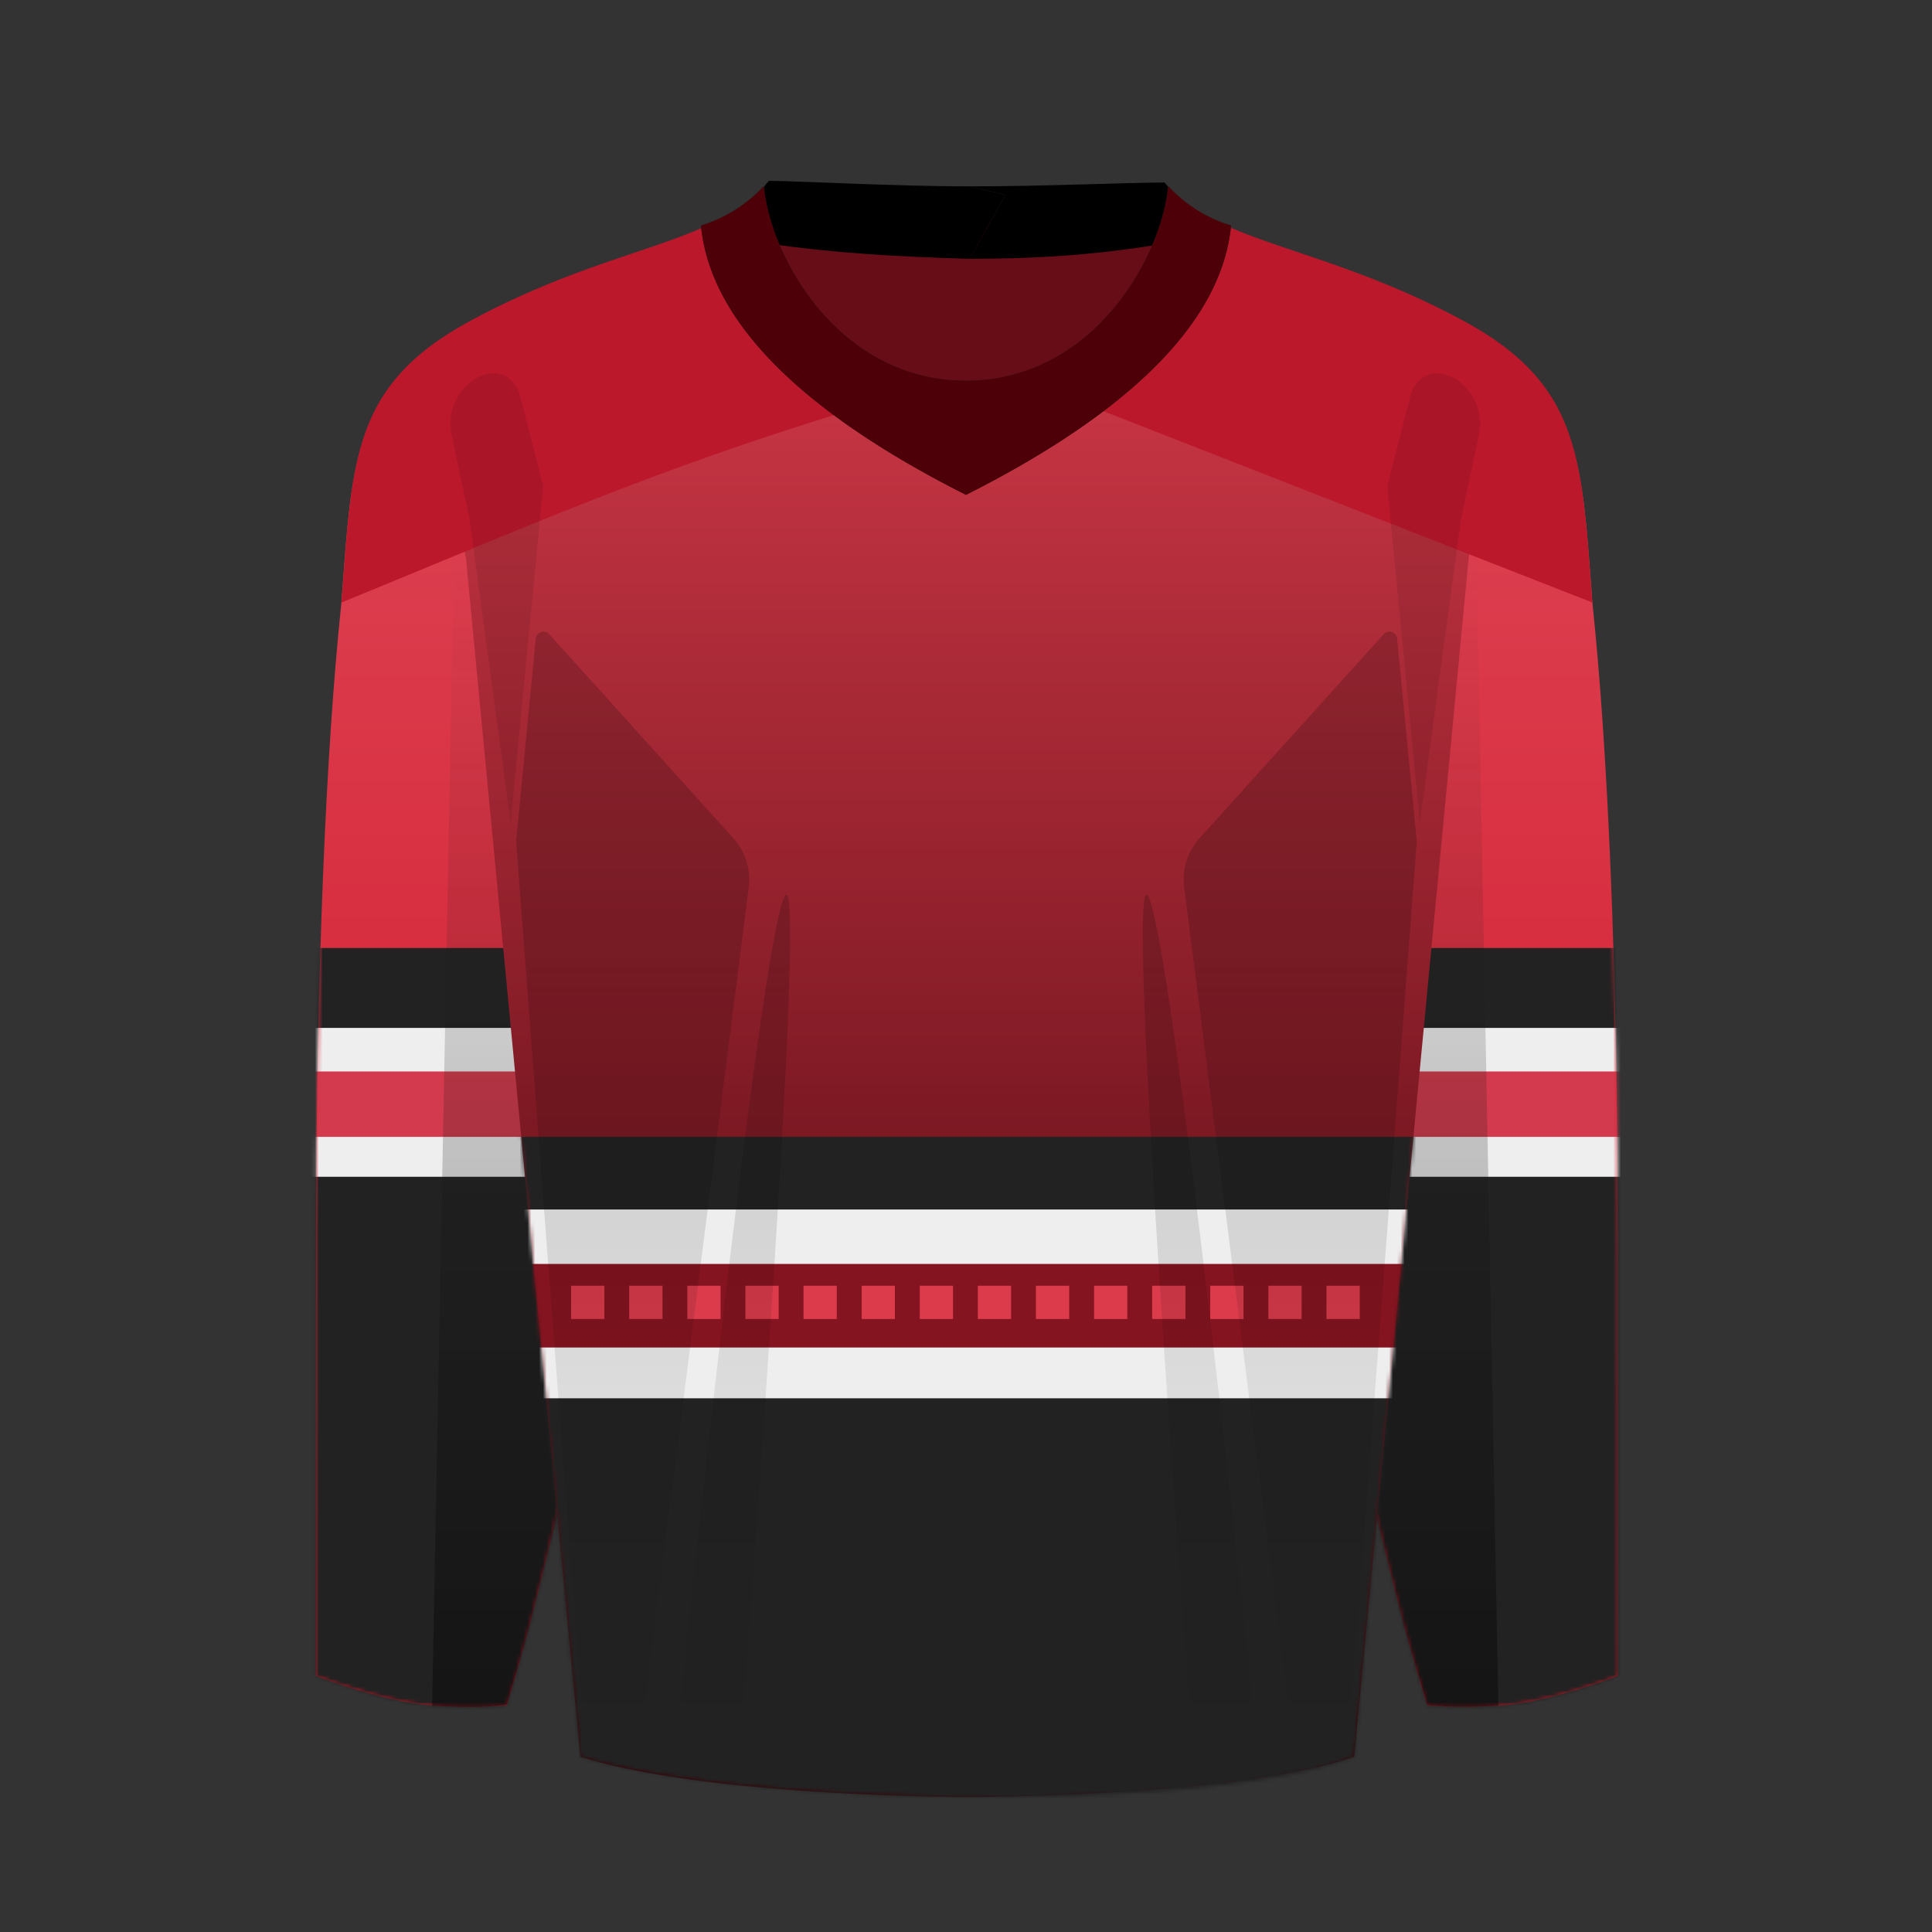 <svg xmlns="http://www.w3.org/2000/svg" width="500" height="500" fill="none" viewBox="0 0 500 500"><rect x="0" y="0" width="500" height="500" fill="#333333" stroke="none"/><g clip-path="url(#clip0_2610_8837)"><path fill="url(#paint0_linear_2610_8837)" d="m88.74 150.75-.44 5.77c-3.86 36.98-6.52 93.67-6.52 169.96v107.24c5.69 2.21 19.55 6.83 29.41 7.6 9.88.75 17.4.3 19.93 0 3.33-10.45 7.98-27.62 13.67-52.3.32-27.52-1.7-90.44-7.02-141.3-5.32-50.87-13.6-116.1-17.09-142.36l-6.76 2.95-3.22-17.6c-18.58 14.3-19.86 31.7-21.96 60.04Z"/><path fill="url(#paint1_linear_2610_8837)" d="m411.73 150.75.42 5.6c3.88 36.99 6.55 93.73 6.55 170.13v107.24c-5.7 2.21-19.55 6.83-29.42 7.6-9.87.75-17.4.3-19.93 0-3.32-10.45-8.5-29.18-14.2-53.85-.3-27.53 2.24-88.89 7.56-139.76 5.31-50.86 13.6-116.1 17.08-142.35l6.86 3 3.22-17.57c18.48 14.3 19.76 31.67 21.86 59.96Z"/><mask id="mask0_2610_8837" width="338" height="352" x="81" y="90" maskUnits="userSpaceOnUse" style="mask-type:alpha"><path fill="url(#paint2_linear_2610_8837)" d="m88.74 150.75-.44 5.77c-3.86 36.98-6.52 93.67-6.52 169.96v107.24c5.69 2.21 19.55 6.83 29.41 7.6 9.88.75 17.4.3 19.93 0 3.33-10.45 7.98-27.62 13.67-52.3.32-27.52-1.7-90.44-7.02-141.3-5.32-50.87-13.6-116.1-17.09-142.36l-6.76 2.95-3.22-17.6c-18.58 14.3-19.86 31.7-21.96 60.04Z"/><path fill="url(#paint3_linear_2610_8837)" d="m411.73 150.75.42 5.6c3.88 36.99 6.55 93.73 6.55 170.13v107.24c-5.7 2.21-19.55 6.83-29.42 7.6-9.87.75-17.4.3-19.93 0-3.32-10.45-8.5-29.18-14.2-53.85-.3-27.53 2.24-88.89 7.56-139.76 5.31-50.86 13.6-116.1 17.08-142.35l6.86 3 3.22-17.57c18.48 14.3 19.76 31.67 21.86 59.96Z"/></mask><g mask="url(#mask0_2610_8837)"><path fill="#222" d="M46.99 245.35h378.76v219.93H46.99z"/><path fill="#EEE" d="M47.93 266.02h377.82v38.53H47.93z"/><path fill="#D33A4D" d="M46.99 277.3h378.76v16.92H46.99z"/></g><path fill="url(#paint4_linear_2610_8837)" fill-opacity=".4" d="m111.83 441.43 5.7-298 25.62 5.7 15.75 185.38s-19.67 77.16-21.14 83.44c-1.46 6.29-6.59 23.25-6.59 23.25s-3.95.56-9.22.56c-5.28 0-10.12-.33-10.12-.33Z"/><path fill="url(#paint5_linear_2610_8837)" fill-opacity=".4" d="m387.78 441.43-5.7-298-25.62 5.7-18.98 186.96 18.72 56.5s4.73 18.44 6.28 24.83c1.55 6.39 6.88 23.87 6.88 23.87s4.35.43 9.31.43c4.97 0 9.1-.3 9.1-.3Z"/><path fill="url(#paint6_linear_2610_8837)" d="m120.47 144.05.08-.03 29.67 310.61c32.58 10.43 100.12 10.43 100.12 10.43s70.15 0 100.12-10.43l29.68-310.7 9.73-53.14a81.63 81.63 0 0 0-11.3-7.22c-16.21-8.72-30.27-13.46-42.19-17.49-13.02-4.4-23.48-7.92-31.38-14.83-1.07-.94-2.3.14-3.48 1.18-1.22 1.07-2.4 2.1-3.3.83l-1.38 2.9-3.03-.9h-89.77l-.73.24-1.06-2.24c-.9 1.28-2.08.24-3.3-.83-1.18-1.04-2.4-2.12-3.48-1.18-7.9 6.9-18.36 10.44-31.38 14.83-11.92 4.03-25.98 8.77-42.18 17.49a81.8 81.8 0 0 0-11.21 7.14l9.77 53.34Z"/><mask id="mask1_2610_8837" width="280" height="416" x="110" y="50" maskUnits="userSpaceOnUse" style="mask-type:alpha"><path fill="url(#paint7_linear_2610_8837)" fill-rule="evenodd" d="m120.47 144.05.08-.03 29.67 310.61c35.59 10.43 100.12 10.43 100.12 10.43s70.22 1.32 100.12-10.43l29.68-310.7 9.73-53.14a81.69 81.69 0 0 0-11.3-7.22c-16.21-8.72-30.27-13.46-42.19-17.49-13.02-4.4-23.48-7.92-31.38-14.83-1.07-.94-2.3.14-3.48 1.18-1.22 1.08-2.4 2.1-3.3.83l-2.15 4.52-14.45-4.33H217.1l-12.8 4.13-2.04-4.32c-.9 1.28-2.08.25-3.3-.83-1.18-1.04-2.4-2.12-3.48-1.18-7.9 6.9-18.36 10.44-31.38 14.83-11.92 4.03-25.98 8.77-42.18 17.49a81.8 81.8 0 0 0-11.21 7.15l9.77 53.33Zm104.1-43.69 1.17 2.5-6.25 2.44 13.98 4.2-8.9-9.14Zm41.32 9.53 15.18-4.55-6.34-2.48 1.6-3.4-10.44 10.43Z" clip-rule="evenodd"/></mask><g mask="url(#mask1_2610_8837)"><path fill="#222" d="M46.99 294.22h378.76v181.39H46.99z"/><path fill="#EEE" d="M46.99 313.01h378.76v48.87H46.99z"/><path fill="#841420" d="M46.99 327.11h378.76v21.62H46.99z"/><path fill="#DB3B4B" d="M147.8 332.75h8.61v8.61h-8.61zM162.84 332.75h8.61v8.61h-8.61zM177.88 332.75h8.61v8.61h-8.61zM192.91 332.75h8.61v8.61h-8.61zM207.95 332.75h8.61v8.61h-8.61zM222.99 332.75h8.61v8.61h-8.61zM238.03 332.75h8.61v8.61h-8.61zM253.06 332.75h8.61v8.61h-8.61zM268.1 332.75h8.61v8.61h-8.61zM283.14 332.75h8.61v8.61h-8.61zM298.18 332.75h8.61v8.61h-8.61zM313.21 332.75h8.61v8.61h-8.61zM328.25 332.75h8.61v8.61h-8.61zM343.29 332.75h8.61v8.61h-8.61z"/></g><path fill="#BB182C" d="M121.98 82.9c-29.35 15.78-30.7 33.93-33.15 67.13l-.44 5.89c51-20.84 82.31-35.02 137.6-51.59 10.17-.25 19.23-2.47 29.18-2.3 3.28.06 6.69.6 10.15 1.15 3.78.6 7.64 1.2 11.46 1.2 1.15 0 2.3-.02 3.47-.05l131.84 51.59a2683 2683 0 0 1-.44-5.9c-2.46-33.19-3.8-51.34-33.15-67.13-16.2-8.7-30.25-13.45-42.16-17.47-13.02-4.4-23.8-7.94-31.7-14.84-1.07-.94-1.96.16-3.14 1.2-1.22 1.07-2.4 2.1-3.3.83l-3.18 6.7h-89.56l-3.18-6.7c-.9 1.27-2.08.24-3.3-.83-1.18-1.04-2.4-2.12-3.48-1.18-7.9 6.9-18.35 10.43-31.36 14.82-11.91 4.02-25.96 8.76-42.16 17.47Z"/><g opacity=".45"><path fill="#000" fill-opacity=".2" d="M134.41 101.69c-4.5-11.46-20.78-1.72-17.41 11.46l4.5 21.2 10.66 78.5 8.43-87.1-6.18-24.06Z"/><path fill="url(#paint8_linear_2610_8837)" fill-opacity=".4" d="m189.76 216.9-47.63-52.78a2 2 0 0 0-3.48 1.15l-5.03 52.07c-.03.34-.03.69 0 1.03l17.99 236.99c5.11 1.33 7.86 2.1 13.03 2.9l29.13-228.6c.59-4.63-.88-9.3-4-12.76Z"/><path fill="url(#paint9_linear_2610_8837)" fill-opacity=".4" d="m310.47 216.9 47.63-52.78a2 2 0 0 1 3.48 1.15l5.03 52.07c.03.34.03.69 0 1.03l-17.99 236.99c-5.11 1.33-7.86 2.1-13.03 2.9l-29.12-228.6c-.6-4.63.87-9.3 4-12.76Z"/><path fill="#000" fill-opacity=".2" d="M365.2 101.69c4.5-11.46 20.78-1.72 17.41 11.46l-4.5 21.2-10.66 78.5-8.43-87.1 6.18-24.06Z"/><path fill="url(#paint10_linear_2610_8837)" fill-opacity=".4" d="M203.13 231.89c-5.32 8.35-21.81 156.76-29.1 228.25l16.78 1.92c6.01-78.45 17.63-238.52 12.32-230.17Z"/><path fill="url(#paint11_linear_2610_8837)" fill-opacity=".4" d="M297.1 231.89c5.32 8.35 21.82 156.76 29.1 228.25l-16.78 1.92c-6-78.45-17.63-238.52-12.31-230.17Z"/></g><path fill="#000" fill-opacity=".45" d="M262.64 114.9h-25.62l-49.05-50.27 29.12-9.4h64.53l31.35 9.4-50.33 50.28Z"/><path fill="#000" d="M199.05 46.8c6.55 0 33.1 1.46 51.89 1.42l9.3 2.23-9.3 16.53c-18-.5-35.48-1.48-51.9-3.93-3.67-4.33-4.41-12.02 0-16.25Z"/><path fill="#000" d="M301.33 47.24c-10 0-31.61 1.02-50.4.98l9.31 2.23-9.3 16.53c17.4 0 32.8-.99 50.4-3.93 3.67-4.33 4.41-11.58 0-15.81Z"/><path fill="#242424" d="M197.66 48.18c1.7 18.3 19.43 50.34 52.34 50.34v29.55c-39.78-20.07-66.04-43.35-68.6-69.7a36.54 36.54 0 0 0 16.26-10.2Z"/><path fill="#4E0008" d="M197.66 48.18c1.7 18.3 19.43 50.34 52.34 50.34v29.55c-39.78-20.07-66.04-43.35-68.6-69.7a36.54 36.54 0 0 0 16.26-10.2Z"/><path fill="#242424" d="M302.34 48.18c-1.7 18.3-19.43 50.34-52.34 50.34v29.55c39.78-20.07 66.04-43.35 68.6-69.7a36.53 36.53 0 0 1-16.26-10.2Z"/><path fill="#4E0008" d="M302.34 48.18c-1.7 18.3-19.43 50.34-52.34 50.34v29.55c39.78-20.07 66.04-43.35 68.6-69.7a36.53 36.53 0 0 1-16.26-10.2Z"/></g><defs><linearGradient id="paint0_linear_2610_8837" x1="386.92" x2="386.92" y1="90.79" y2="441.73" gradientUnits="userSpaceOnUse"><stop stop-color="#DD4555"/><stop offset="1" stop-color="#D11124"/></linearGradient><linearGradient id="paint1_linear_2610_8837" x1="386.92" x2="386.92" y1="90.79" y2="441.73" gradientUnits="userSpaceOnUse"><stop stop-color="#DD4555"/><stop offset="1" stop-color="#D11124"/></linearGradient><linearGradient id="paint2_linear_2610_8837" x1="386.92" x2="386.92" y1="90.79" y2="441.73" gradientUnits="userSpaceOnUse"><stop stop-color="#DD4555"/><stop offset="1" stop-color="#D11124"/></linearGradient><linearGradient id="paint3_linear_2610_8837" x1="386.92" x2="386.92" y1="90.79" y2="441.73" gradientUnits="userSpaceOnUse"><stop stop-color="#DD4555"/><stop offset="1" stop-color="#D11124"/></linearGradient><linearGradient id="paint4_linear_2610_8837" x1="362.63" x2="362.63" y1="143.44" y2="441.43" gradientUnits="userSpaceOnUse"><stop stop-color="#292929" stop-opacity="0"/><stop offset="1"/></linearGradient><linearGradient id="paint5_linear_2610_8837" x1="362.63" x2="362.63" y1="143.44" y2="441.43" gradientUnits="userSpaceOnUse"><stop stop-color="#292929" stop-opacity="0"/><stop offset="1"/></linearGradient><linearGradient id="paint6_linear_2610_8837" x1="250.28" x2="250.28" y1="50.89" y2="465.06" gradientUnits="userSpaceOnUse"><stop stop-color="#DB3C4C"/><stop offset="1" stop-color="#380006"/></linearGradient><linearGradient id="paint7_linear_2610_8837" x1="250.28" x2="250.28" y1="50.89" y2="465.11" gradientUnits="userSpaceOnUse"><stop stop-color="#C82233"/><stop offset="1" stop-color="#91000F"/></linearGradient><linearGradient id="paint8_linear_2610_8837" x1="312.01" x2="312.01" y1="223.46" y2="458" gradientUnits="userSpaceOnUse"><stop/><stop offset="1" stop-opacity="0"/></linearGradient><linearGradient id="paint9_linear_2610_8837" x1="312.01" x2="312.01" y1="223.46" y2="458" gradientUnits="userSpaceOnUse"><stop/><stop offset="1" stop-opacity="0"/></linearGradient><linearGradient id="paint10_linear_2610_8837" x1="312.01" x2="312.01" y1="223.46" y2="458" gradientUnits="userSpaceOnUse"><stop/><stop offset="1" stop-opacity="0"/></linearGradient><linearGradient id="paint11_linear_2610_8837" x1="312.01" x2="312.01" y1="223.46" y2="458" gradientUnits="userSpaceOnUse"><stop/><stop offset="1" stop-opacity="0"/></linearGradient><clipPath id="clip0_2610_8837"><path fill="#fff" d="M0 .75h500v500H0z"/></clipPath></defs></svg>
